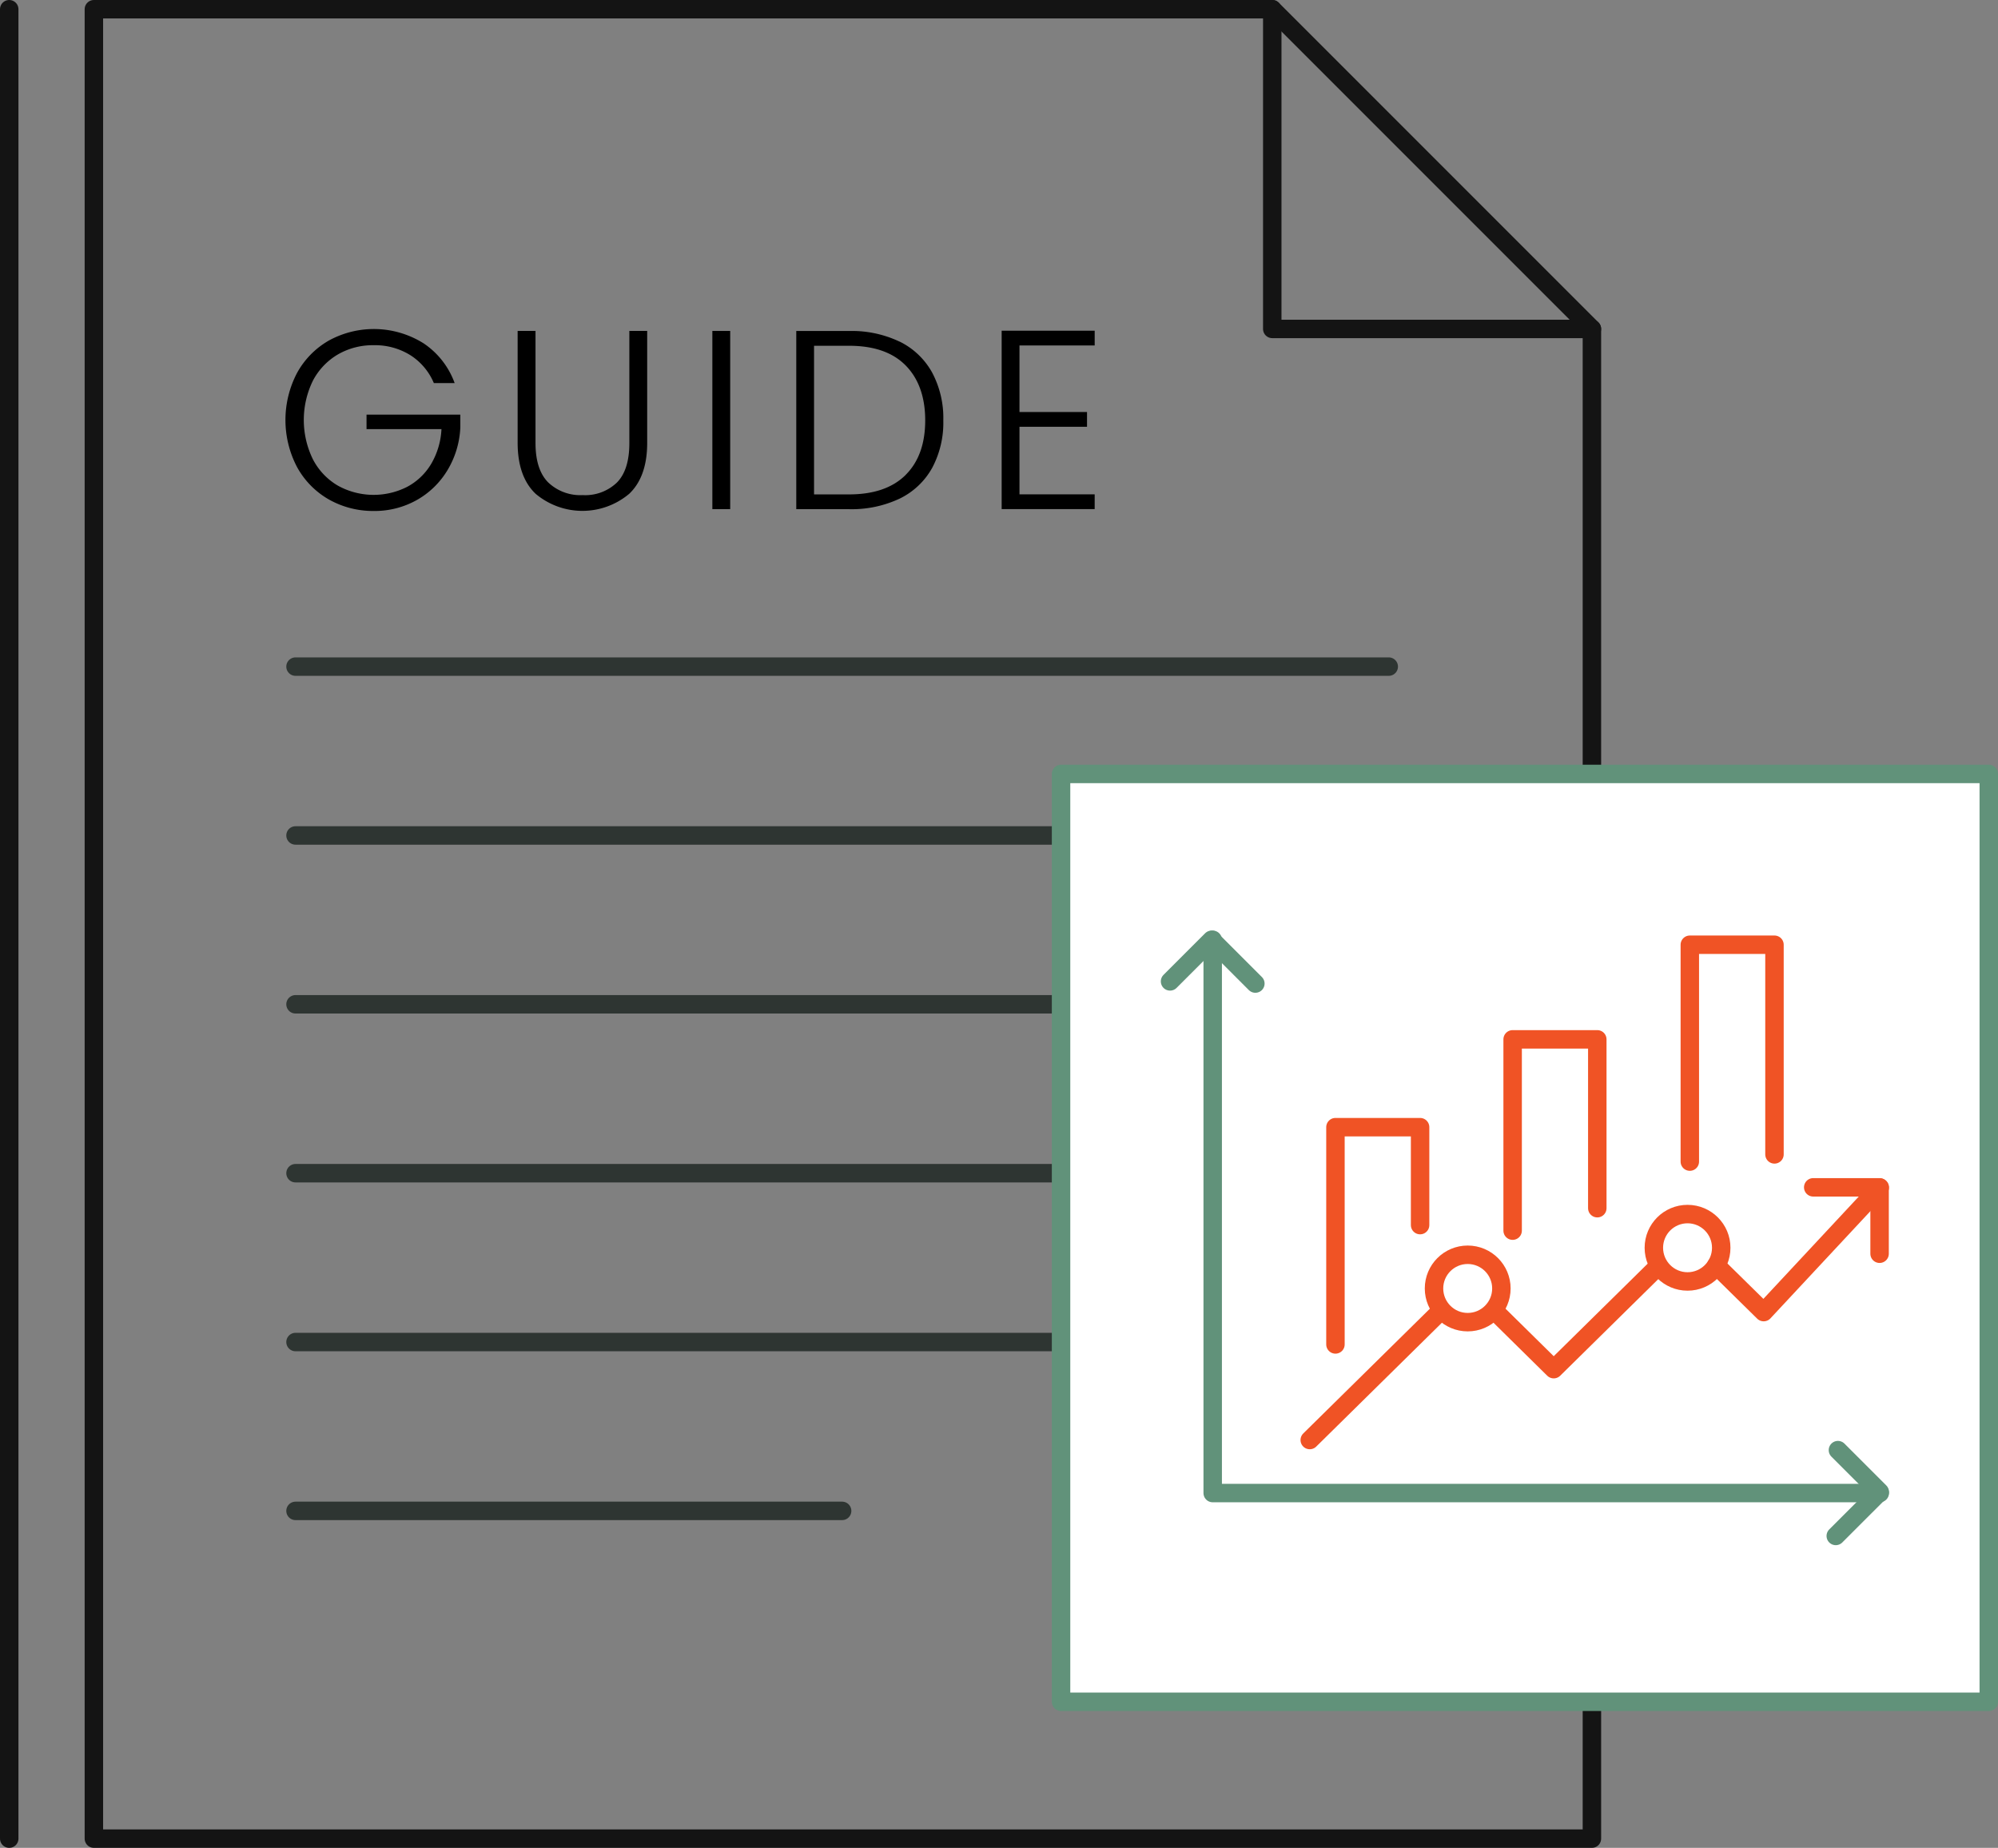 <svg xmlns="http://www.w3.org/2000/svg" id="SEO_for_Revenue" data-name="SEO for Revenue" width="324.82" height="300.369" viewBox="0 0 324.82 300.369"><rect x="0" y="0" width="324.82" height="300.369" fill="#808080" stroke="none"/><g id="Group_6738" data-name="Group 6738" transform="translate(1.5 1.5)"><g id="Group_6736" data-name="Group 6736"><g id="Group_5855" data-name="Group 5855" transform="translate(13.763)"><path id="Path_14203" data-name="Path 14203" d="M260.618,53.467,208.651,1.5H17.08V298.869H260.618V53.467Z" transform="translate(-17.08 -1.5)" fill="none" stroke="#141414" stroke-linecap="round" stroke-linejoin="round" stroke-width="3"></path><path id="Path_14204" data-name="Path 14204" d="M285.917,53.467H233.95V1.5" transform="translate(-42.379 -1.5)" fill="none" stroke="#141414" stroke-linecap="round" stroke-linejoin="round" stroke-width="3"></path></g><line id="Line_1184" data-name="Line 1184" x1="128.73" transform="translate(46.543 161.749)" fill="none" stroke="#2e3532" stroke-linecap="round" stroke-linejoin="round" stroke-width="3"></line><line id="Line_1185" data-name="Line 1185" x1="125.4" transform="translate(46.543 216.649)" fill="none" stroke="#2e3532" stroke-linecap="round" stroke-linejoin="round" stroke-width="3"></line><line id="Line_1186" data-name="Line 1186" x1="177.729" transform="translate(46.543 106.858)" fill="none" stroke="#2e3532" stroke-linecap="round" stroke-linejoin="round" stroke-width="3"></line><line id="Line_1184-2" data-name="Line 1184" x1="177.729" transform="translate(46.543 189.204)" fill="none" stroke="#2e3532" stroke-linecap="round" stroke-linejoin="round" stroke-width="3"></line><line id="Line_1185-2" data-name="Line 1185" x1="88.864" transform="translate(46.543 244.095)" fill="none" stroke="#2e3532" stroke-linecap="round" stroke-linejoin="round" stroke-width="3"></line><line id="Line_1186-2" data-name="Line 1186" x1="145.063" transform="translate(46.543 134.304)" fill="none" stroke="#2e3532" stroke-linecap="round" stroke-linejoin="round" stroke-width="3"></line><line id="Line_1430" data-name="Line 1430" y2="297.369" fill="none" stroke="#141414" stroke-linecap="round" stroke-linejoin="round" stroke-width="3"></line><g id="Group_6735" data-name="Group 6735" transform="translate(170.998 124.304)"><rect id="Rectangle_2005" data-name="Rectangle 2005" width="150.822" height="150.822" fill="#fff" stroke="#61927a" stroke-linecap="round" stroke-linejoin="round" stroke-width="3"></rect><g id="Group_6734" data-name="Group 6734" transform="translate(17.72 26.96)"><g id="Group_6733" data-name="Group 6733" transform="translate(22.711 0.804)"><g id="Group_6731" data-name="Group 6731" transform="translate(0 39.468)"><path id="Path_15492" data-name="Path 15492" d="M315.66,230.988l7.712,7.588,18.877-20.246" transform="translate(-249.577 -218.33)" fill="none" stroke="#f05325" stroke-linecap="round" stroke-linejoin="round" stroke-width="3"></path><path id="Path_15493" data-name="Path 15493" d="M275.28,240.434l9.249,9.116,16.916-16.66" transform="translate(-244.866 -220.029)" fill="none" stroke="#f05325" stroke-linecap="round" stroke-linejoin="round" stroke-width="3"></path><line id="Line_1431" data-name="Line 1431" y1="20.608" x2="20.918" transform="translate(0 20.432)" fill="none" stroke="#f05325" stroke-linecap="round" stroke-linejoin="round" stroke-width="3"></line></g><path id="Path_15494" data-name="Path 15494" d="M333.51,218.29H344.3v10.794" transform="translate(-251.659 -178.857)" fill="none" stroke="#f05325" stroke-linecap="round" stroke-linejoin="round" stroke-width="3"></path><circle id="Ellipse_507" data-name="Ellipse 507" cx="5.477" cy="5.477" r="5.477" transform="translate(55.942 43.779)" fill="none" stroke="#f05325" stroke-linecap="round" stroke-linejoin="round" stroke-width="3"></circle><circle id="Ellipse_508" data-name="Ellipse 508" cx="5.477" cy="5.477" r="5.477" transform="translate(20.202 50.395)" fill="none" stroke="#f05325" stroke-linecap="round" stroke-linejoin="round" stroke-width="3"></circle><g id="Group_6732" data-name="Group 6732" transform="translate(4.178)"><path id="Path_15495" data-name="Path 15495" d="M245.58,242.536V207.22h13.762v15.918" transform="translate(-245.58 -177.566)" fill="none" stroke="#f05325" stroke-linecap="round" stroke-linejoin="round" stroke-width="3"></path><path id="Path_15496" data-name="Path 15496" d="M278.19,222.154V191.06h13.763v27.446" transform="translate(-249.384 -175.681)" fill="none" stroke="#f05325" stroke-linecap="round" stroke-linejoin="round" stroke-width="3"></path><path id="Path_15497" data-name="Path 15497" d="M310.8,208.9V173.65h13.762v34.079" transform="translate(-253.188 -173.65)" fill="none" stroke="#f05325" stroke-linecap="round" stroke-linejoin="round" stroke-width="3"></path></g></g><path id="Path_15498" data-name="Path 15498" d="M222.99,172.74v89.933H331.438" transform="translate(-216.056 -172.74)" fill="none" stroke="#61927a" stroke-linecap="round" stroke-linejoin="round" stroke-width="3"></path><path id="Path_15499" data-name="Path 15499" d="M215.14,179.5l6.758-6.758,7.111,7.111" transform="translate(-215.14 -172.74)" fill="none" stroke="#61927a" stroke-linecap="round" stroke-linejoin="round" stroke-width="3"></path><path id="Path_15500" data-name="Path 15500" d="M338.013,266.65l6.8,6.8L337.66,280.6" transform="translate(-229.433 -183.695)" fill="none" stroke="#61927a" stroke-linecap="round" stroke-linejoin="round" stroke-width="3"></path></g></g></g><g id="Group_6737" data-name="Group 6737" transform="translate(44.909 51.985)"><path id="Path_15501" data-name="Path 15501" d="M76.455,69.113a9.943,9.943,0,0,0-3.79-4.5,10.863,10.863,0,0,0-5.989-1.634,11.313,11.313,0,0,0-5.8,1.493,10.705,10.705,0,0,0-4.063,4.249,14.521,14.521,0,0,0,0,12.826,10.583,10.583,0,0,0,4.063,4.267A12.021,12.021,0,0,0,72.127,86a10.049,10.049,0,0,0,3.9-3.728A12.268,12.268,0,0,0,77.7,76.621H65.519V74.263H80.766v2.111a14.671,14.671,0,0,1-2.076,6.9A13.593,13.593,0,0,1,73.7,88.14a13.976,13.976,0,0,1-7.023,1.784,14.6,14.6,0,0,1-7.3-1.882,13.56,13.56,0,0,1-5.159-5.265,16.456,16.456,0,0,1,0-15.282,13.62,13.62,0,0,1,5.159-5.265,15.223,15.223,0,0,1,15.414.442,13.131,13.131,0,0,1,5.053,6.466h-3.4Z" transform="translate(-52.34 -60.35)"></path><path id="Path_15502" data-name="Path 15502" d="M97.976,60.7V78.932q0,4.306,2.049,6.378a7.569,7.569,0,0,0,5.618,2.076,7.443,7.443,0,0,0,5.574-2.049c1.343-1.369,2.014-3.5,2.014-6.4V60.7h2.9V78.888q0,5.512-2.924,8.286a11.814,11.814,0,0,1-15.211,0Q95.079,84.4,95.07,78.888V60.7h2.9Z" transform="translate(-57.325 -60.391)"></path><path id="Path_15503" data-name="Path 15503" d="M133.807,60.7V89.665h-2.9V60.7h2.9Z" transform="translate(-61.506 -60.391)"></path><path id="Path_15504" data-name="Path 15504" d="M163.169,62.441a12.148,12.148,0,0,1,5.265,5.017,15.729,15.729,0,0,1,1.82,7.791,15.556,15.556,0,0,1-1.82,7.729,12.052,12.052,0,0,1-5.265,4.973,18.248,18.248,0,0,1-8.242,1.723H146.35V60.71h8.577a18.078,18.078,0,0,1,8.242,1.74Zm.972,21.651q3.167-3.167,3.171-8.842c0-3.781-1.06-6.784-3.171-8.931s-5.185-3.207-9.222-3.207h-5.68V87.272h5.68c4.037,0,7.1-1.06,9.222-3.171Z" transform="translate(-63.307 -60.392)"></path><path id="Path_15505" data-name="Path 15505" d="M187.047,63.063V73.875h10.98v2.4h-10.98v10.98h12.225v2.4H184.15v-29h15.123v2.4H187.047Z" transform="translate(-67.716 -60.386)"></path></g></g></svg>